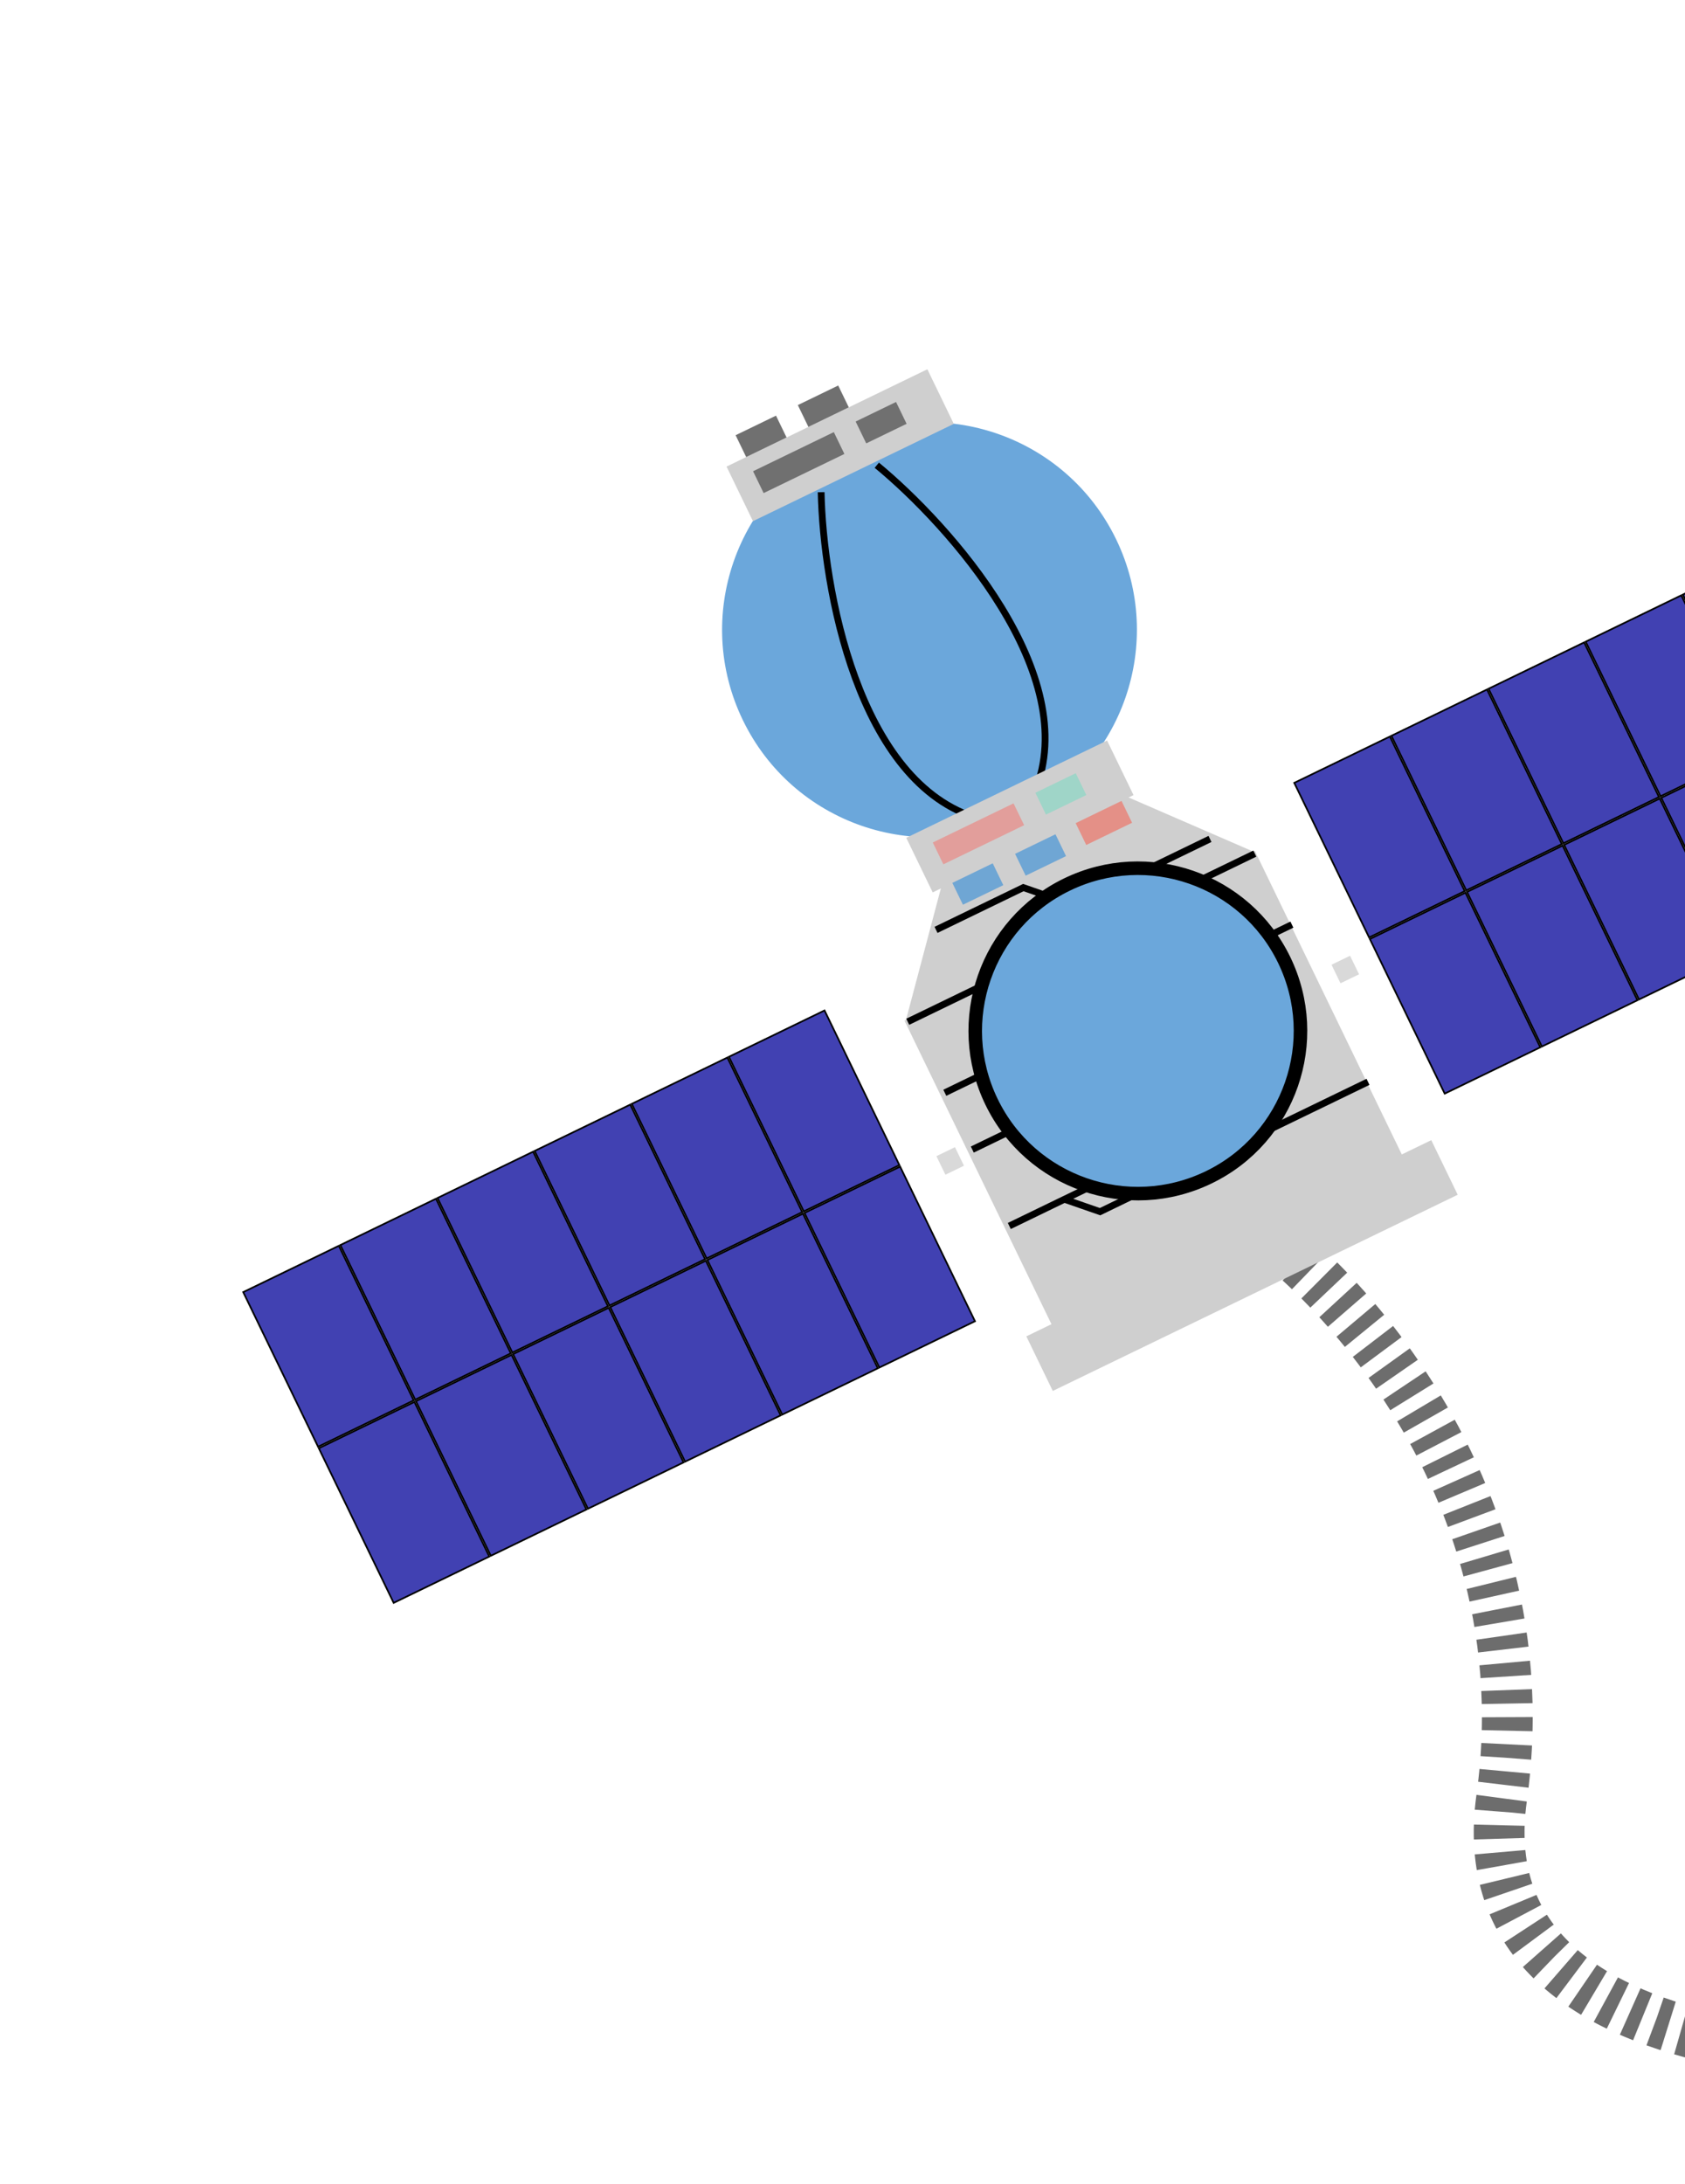 <svg width="744" height="964" viewBox="0 0 744 964" fill="none" xmlns="http://www.w3.org/2000/svg">
<path d="M544.808 536.231C559.827 538.848 684.7 638.58 663.021 793.721C645.678 917.833 839.777 916.779 938.995 900.738" stroke="#6D6D6D" stroke-width="22.424" stroke-dasharray="5.98 5.98"/>
<rect x="399.377" y="450.471" width="171.881" height="171.881" transform="rotate(-25.842 399.377 450.471)" fill="#CFCFCF"/>
<path d="M433.545 323.858L554.55 376.36L399.714 451.349L433.545 323.858Z" fill="#CFCFCF"/>
<circle cx="410.416" cy="277.945" r="91.563" transform="rotate(-25.842 410.416 277.945)" fill="#6BA7DB"/>
<rect x="320.801" y="205.926" width="98.524" height="26.773" transform="rotate(-25.842 320.801 205.926)" fill="#CFCFCF"/>
<rect x="453.178" y="589.81" width="198.654" height="26.773" transform="rotate(-25.842 453.178 589.81)" fill="#CFCFCF"/>
<rect x="332.509" y="207.99" width="39.624" height="10.709" transform="rotate(-25.842 332.509 207.99)" fill="#707070"/>
<path d="M387.145 205.327C419.28 231.818 478.227 297.723 456.931 349.418" stroke="black" stroke-width="2.99"/>
<path d="M362.567 217.23C363.428 258.868 378.59 345.979 432.353 361.321" stroke="black" stroke-width="2.99"/>
<rect x="377.809" y="186.051" width="19.812" height="10.709" transform="rotate(-25.842 377.809 186.051)" fill="#707070"/>
<rect x="324.807" y="192.087" width="19.812" height="10.709" transform="rotate(-25.842 324.807 192.087)" fill="#707070"/>
<rect x="352.276" y="178.784" width="19.812" height="10.709" transform="rotate(-25.842 352.276 178.784)" fill="#707070"/>
<rect x="400.156" y="369.775" width="98.524" height="26.773" transform="rotate(-25.842 400.156 369.775)" fill="#CFCFCF"/>
<rect x="411.865" y="371.84" width="39.624" height="10.709" transform="rotate(-25.842 411.865 371.84)" fill="#E29E9B"/>
<rect width="22.489" height="10.709" transform="matrix(-0.9 0.436 0.436 0.9 495.196 353.493)" fill="#E49087"/>
<rect x="457.164" y="349.899" width="19.812" height="10.709" transform="rotate(-25.842 457.164 349.899)" fill="#9FD5C8"/>
<rect width="19.812" height="10.709" transform="matrix(-0.9 0.436 0.436 0.9 466.033 368.212)" fill="#6FA6D4"/>
<rect width="19.812" height="10.709" transform="matrix(-0.9 0.436 0.436 0.9 438.331 381.034)" fill="#6FA6D4"/>
<path d="M400.808 450.968L554.055 376.748M413.294 410.414L451.846 391.742L474.021 399.446L534.26 370.271" stroke="black" stroke-width="2.99"/>
<path d="M417.176 482.308L522.232 431.427M570.423 408.087L522.232 431.427M522.232 431.427L534.369 456.486L525.671 481.522L503.021 492.492M503.021 492.492L477.985 483.794L429.313 507.367M503.021 492.492L494.323 517.527L469.987 529.314M445.65 541.101L469.987 529.314M469.987 529.314L485.724 534.781L604.032 477.482" stroke="black" stroke-width="2.99"/>
<rect x="413.47" y="510.28" width="9.103" height="9.103" transform="rotate(-25.842 413.47 510.28)" fill="#D9D9D9"/>
<rect x="587.921" y="425.79" width="9.103" height="9.103" transform="rotate(-25.842 587.921 425.79)" fill="#D9D9D9"/>
<rect x="397.439" y="514.89" width="75.823" height="46.908" transform="rotate(64.158 397.439 514.89)" fill="#4141B2" stroke="black" stroke-width="0.747"/>
<rect x="311.659" y="556.435" width="75.823" height="46.908" transform="rotate(64.158 311.659 556.435)" fill="#4141B2" stroke="black" stroke-width="0.747"/>
<rect x="775.738" y="331.671" width="75.823" height="46.908" transform="rotate(64.158 775.738 331.671)" fill="#4141B2" stroke="black" stroke-width="0.747"/>
<rect x="225.879" y="597.98" width="75.823" height="46.908" transform="rotate(64.158 225.879 597.98)" fill="#4141B2" stroke="black" stroke-width="0.747"/>
<rect x="689.958" y="373.217" width="75.823" height="46.908" transform="rotate(64.158 689.958 373.217)" fill="#4141B2" stroke="black" stroke-width="0.747"/>
<rect x="354.549" y="535.662" width="75.823" height="46.908" transform="rotate(64.158 354.549 535.662)" fill="#4141B2" stroke="black" stroke-width="0.747"/>
<rect x="268.769" y="577.207" width="75.823" height="46.908" transform="rotate(64.158 268.769 577.207)" fill="#4141B2" stroke="black" stroke-width="0.747"/>
<rect x="732.848" y="352.445" width="75.823" height="46.908" transform="rotate(64.158 732.848 352.445)" fill="#4141B2" stroke="black" stroke-width="0.747"/>
<rect x="182.989" y="618.752" width="75.823" height="46.908" transform="rotate(64.158 182.989 618.752)" fill="#4141B2" stroke="black" stroke-width="0.747"/>
<rect x="647.068" y="393.99" width="75.823" height="46.908" transform="rotate(64.158 647.068 393.99)" fill="#4141B2" stroke="black" stroke-width="0.747"/>
<rect x="364.063" y="445.977" width="75.823" height="46.908" transform="rotate(64.158 364.063 445.977)" fill="#4141B2" stroke="black" stroke-width="0.747"/>
<rect x="278.283" y="487.522" width="75.823" height="46.908" transform="rotate(64.158 278.283 487.522)" fill="#4141B2" stroke="black" stroke-width="0.747"/>
<rect x="742.362" y="262.759" width="75.823" height="46.908" transform="rotate(64.158 742.362 262.759)" fill="#4141B2" stroke="black" stroke-width="0.747"/>
<rect x="192.503" y="529.067" width="75.823" height="46.908" transform="rotate(64.158 192.503 529.067)" fill="#4141B2" stroke="black" stroke-width="0.747"/>
<rect x="656.582" y="304.303" width="75.823" height="46.908" transform="rotate(64.158 656.582 304.303)" fill="#4141B2" stroke="black" stroke-width="0.747"/>
<rect x="321.173" y="466.749" width="75.823" height="46.908" transform="rotate(64.158 321.173 466.749)" fill="#4141B2" stroke="black" stroke-width="0.747"/>
<rect x="785.252" y="241.987" width="75.823" height="46.908" transform="rotate(64.158 785.252 241.987)" fill="#4141B2" stroke="black" stroke-width="0.747"/>
<rect x="235.393" y="508.294" width="75.823" height="46.908" transform="rotate(64.158 235.393 508.294)" fill="#4141B2" stroke="black" stroke-width="0.747"/>
<rect x="699.472" y="283.531" width="75.823" height="46.908" transform="rotate(64.158 699.472 283.531)" fill="#4141B2" stroke="black" stroke-width="0.747"/>
<rect x="149.613" y="549.839" width="75.823" height="46.908" transform="rotate(64.158 149.613 549.839)" fill="#4141B2" stroke="black" stroke-width="0.747"/>
<rect x="613.692" y="325.076" width="75.823" height="46.908" transform="rotate(64.158 613.692 325.076)" fill="#4141B2" stroke="black" stroke-width="0.747"/>
<circle cx="502.417" cy="455.005" r="71.796" transform="rotate(-25.842 502.417 455.005)" fill="#6BA7DB" stroke="black" stroke-width="5.98"/>
</svg>
